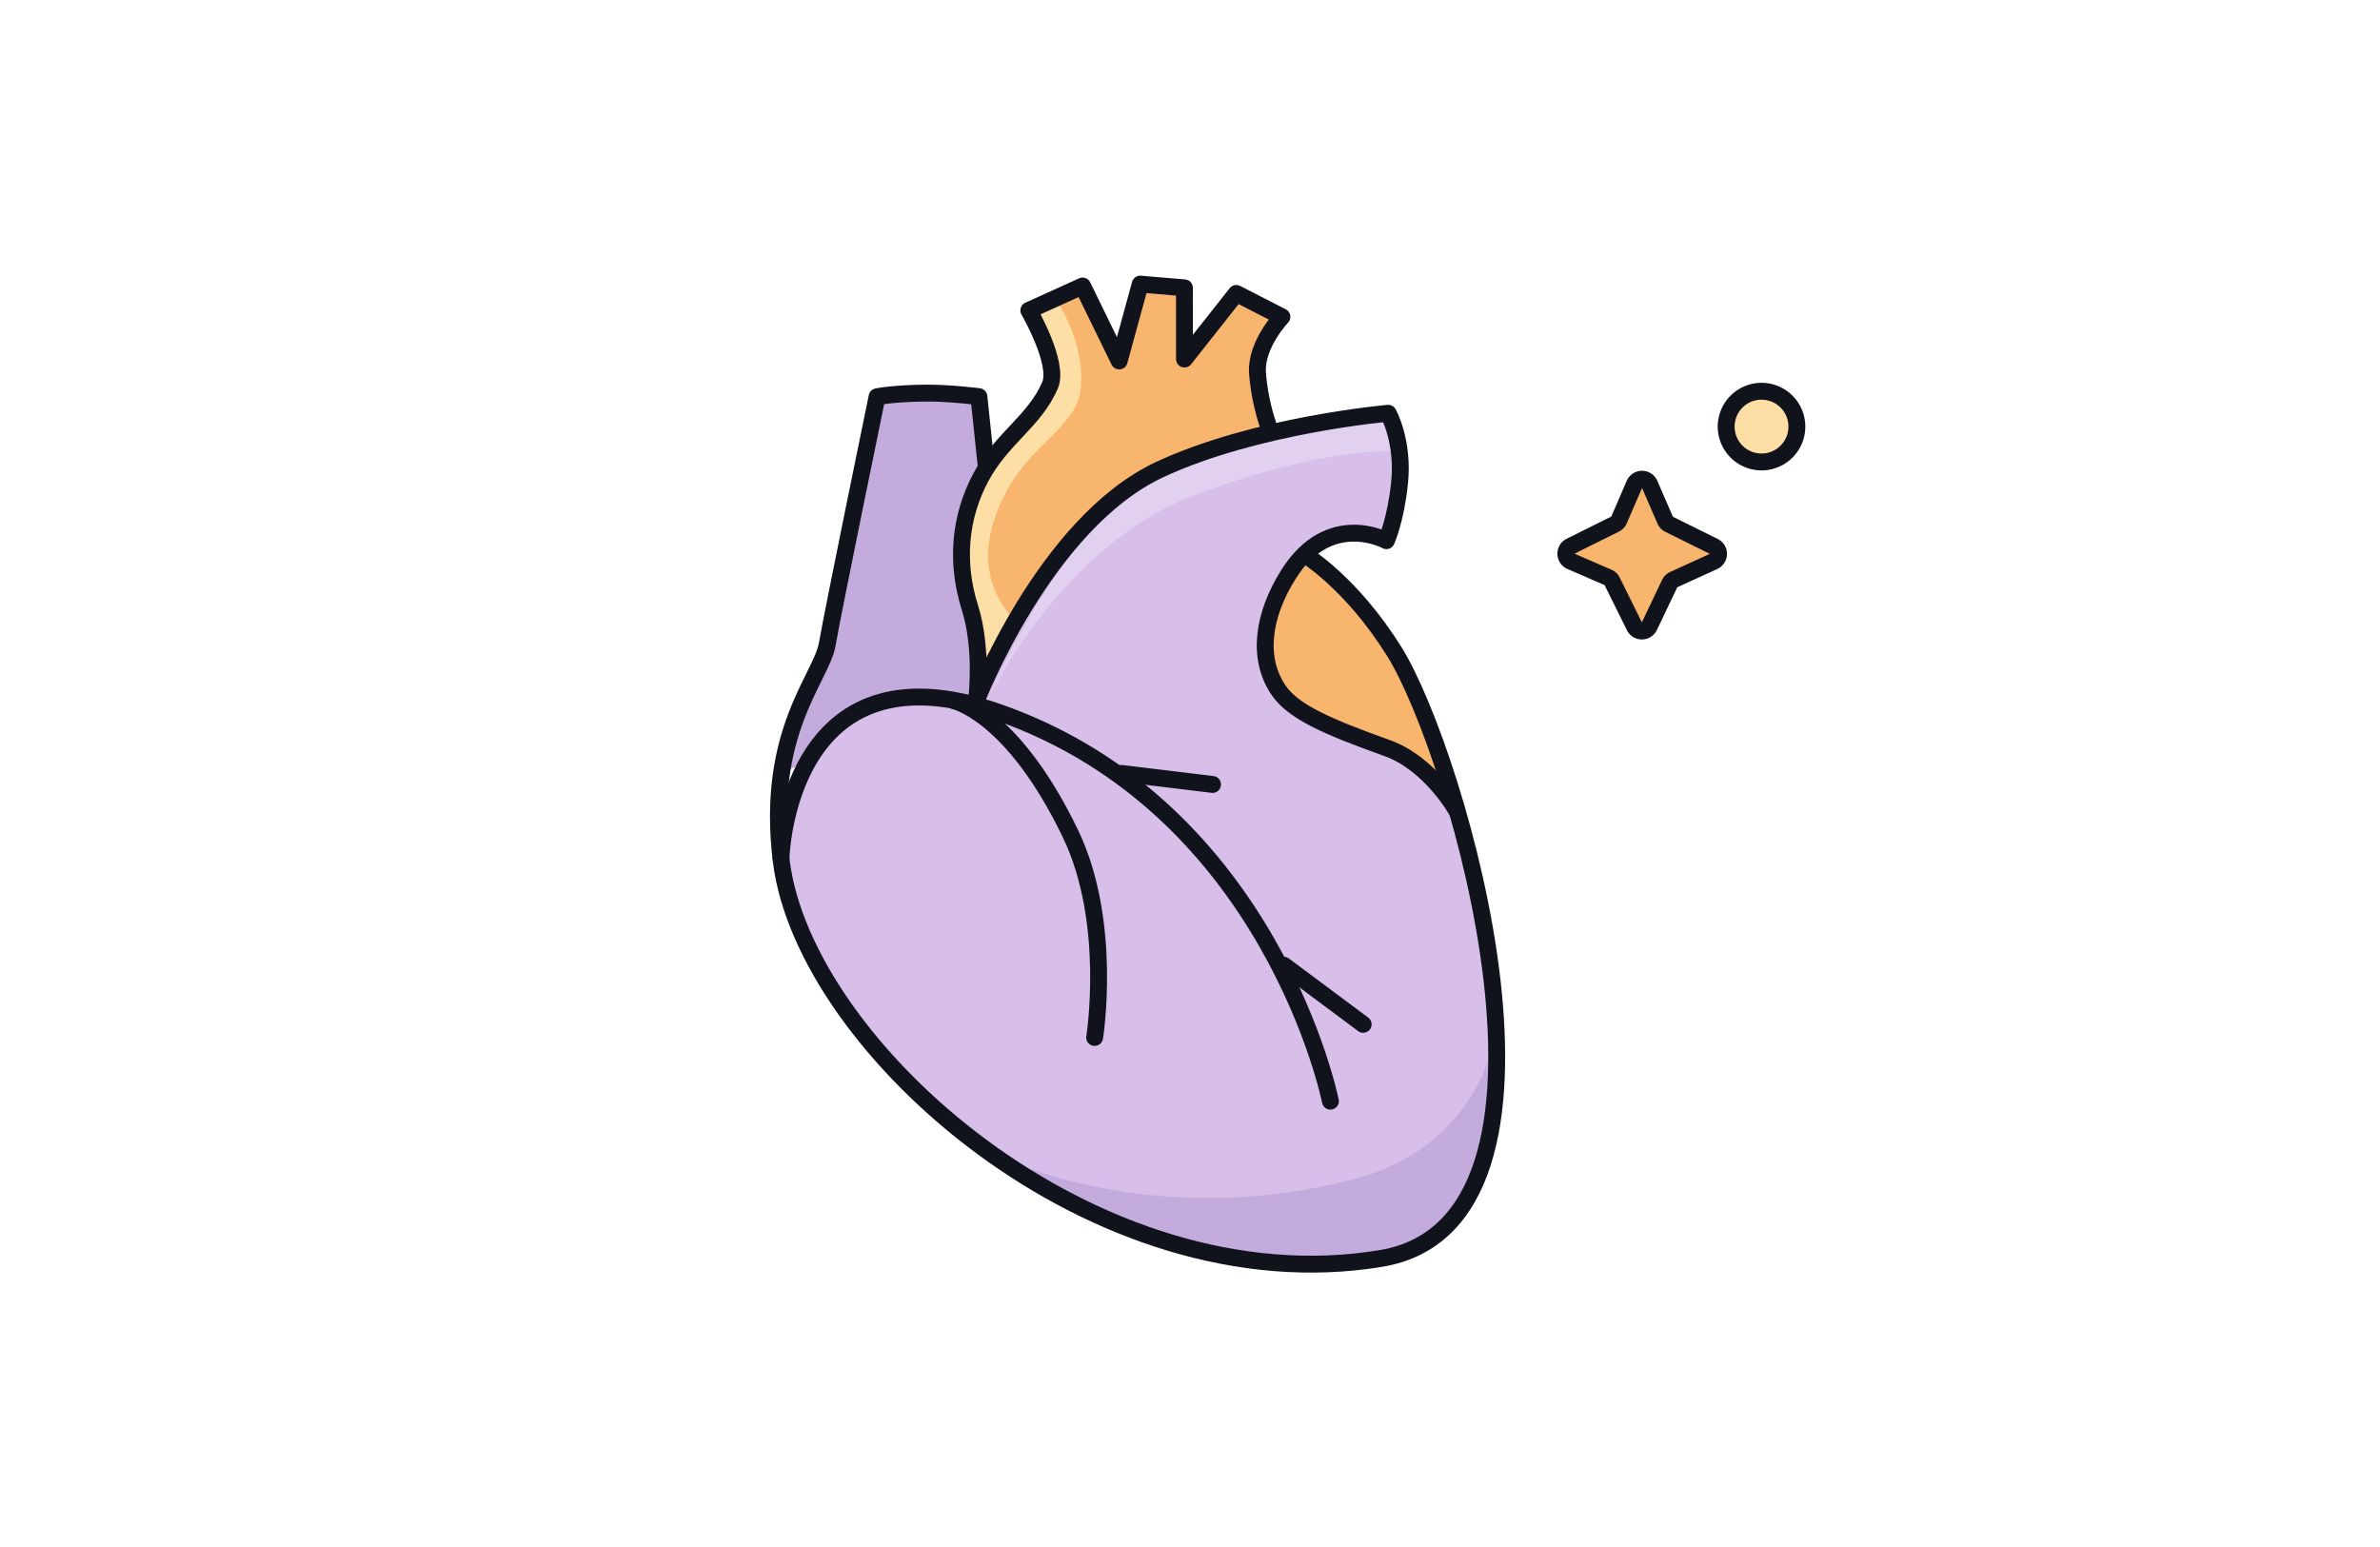 <svg xmlns="http://www.w3.org/2000/svg" fill="none" viewBox="0 0 200 130"><path fill="#fff" d="M0 0h200v130H0z"/><g clip-path="url(#a)"><path fill="#F7B56E" d="M110.478 46.945s2.919 1.749 5.727 7c2.807 5.25 5.507 13.455 5.507 13.455s-11.486-4.67-14.593-9.62c-3.579-5.697 3.359-10.835 3.359-10.835ZM97.273 40.143c-9.63 4.495-15.376 19.363-15.376 19.363s.548-4.26-.569-7.781c-1.207-3.806-.845-7.635.929-10.943s4.504-4.704 5.807-7.72c.803-1.859-1.781-6.298-1.781-6.298l4.52-2.05 3.072 6.297 1.77-6.458 3.714.313.005 5.985 4.355-5.516 3.834 1.968s-2.217 2.337-2.053 4.7a17.82 17.82 0 0 0 .861 4.304s-1.012.063-9.09 3.836h.002Z"/><path fill="#FDDFA6" d="M90.809 32.701c-.325 3.154-4.075 4.446-6.334 8.77-3.935 7.534 1.462 11.207 1.462 11.207s-3.411 5.846-4.609-.952c-1.207-3.805-.845-7.634.929-10.942s4.504-4.705 5.807-7.72c.803-1.86-1.781-6.299-1.781-6.299l2.577-1.372s2.356 3.355 1.949 7.308Z"/><path fill="#C3ABDD" d="m82.761 58.183-16.407 6.47 2.952-12.586 4.132-18.85 9.035.154.58 5.367-2.544 5.688 2.252 13.757Z"/><path fill="#D7BFE9" d="M108.802 46.923c3.757-2.605 8.357-2.204 8.357-2.204s1.096-10.117-.717-10.116c-2.807.002-12.219 1.948-20.032 5.28-7.812 3.33-14.48 19.271-14.48 19.271s-8.668-1.519-12.219 2.503c-3.213 3.64-4.686 5.27-4.064 10.655 1.798 15.606 26.39 37.615 50.401 33.352 15.92-2.826 8.475-32.172 5.295-39.053-1.97-4.262-9.521-3.865-13.371-8.104-3.85-4.24.829-11.584.829-11.584h.001Z"/><path fill="#C3ABDD" d="M125.536 87.308c-1.357 5.904 1.055 16.36-9.485 18.357-14.429 2.733-30.95-7.182-33.65-9.185 0 0 12.986 7.235 31.096 2.686 10.762-2.704 12.039-11.858 12.039-11.858Z"/><path stroke="#10121C" stroke-linecap="round" stroke-linejoin="round" stroke-width="1.418" d="M65.63 72.088s.492-18.49 18.322-12.216c22.912 8.063 27.848 32.663 27.848 32.663"/><path stroke="#10121C" stroke-linecap="round" stroke-linejoin="round" stroke-width="1.418" d="M109.722 46.666s3.843 2.33 7.43 8.061c5.353 8.547 16.937 48.029-1.094 51.024-24.06 3.995-48.452-17.764-50.4-33.353-1.36-10.878 3.38-15.436 3.862-18.27.483-2.835 4.184-20.79 4.184-20.79s1.506-.303 4.313-.305c1.813 0 4.244.297 4.244.297l.596 5.684"/><path stroke="#10121C" stroke-linecap="round" stroke-linejoin="round" stroke-width="1.418" d="M80.184 58.896s4.9 1.04 9.773 11.17c3.58 7.445 2.03 17.117 2.03 17.117M107.884 81.112l6.668 4.966M94.236 64.99l7.658.93"/><path fill="#E1D0EF" d="M82.875 59.05s6.086-13.016 17.227-17.32 17.491-3.82 17.491-3.82l-.94-3.182s-12.307.837-19.95 5.265c-7.642 4.429-13.829 19.06-13.829 19.06l.001-.002Z"/><path stroke="#10121C" stroke-linecap="round" stroke-linejoin="round" stroke-width="1.418" d="M106.533 35.628s-.698-1.941-.861-4.304c-.163-2.362 2.054-4.7 2.054-4.7l-3.835-1.967-4.355 5.515-.004-5.984-3.714-.313-1.77 6.457-3.073-6.297-4.52 2.05s2.584 4.438 1.781 6.298c-1.302 3.017-4.033 4.413-5.807 7.72-1.773 3.308-2.135 7.137-.928 10.943 1.117 3.522.568 7.782.568 7.782s5.747-14.868 15.377-19.364c8.079-3.771 19.211-4.737 19.211-4.737s1.314 2.327.954 5.837c-.324 3.15-1.107 4.872-1.107 4.872s-4.78-2.633-8.234 2.84c-2.121 3.363-2.693 7.033-.8 9.764 1.234 1.78 4.077 3.03 9.082 4.818 3.665 1.31 5.854 5.26 5.854 5.26"/></g><path fill="#F7B56E" d="m138.595 52.636 1.715-3.597a.693.693 0 0 1 .338-.332l3.361-1.533a.691.691 0 0 0 .02-1.25l-3.769-1.867a.695.695 0 0 1-.327-.344l-1.313-3.026a.691.691 0 0 0-1.269 0l-1.298 3.007a.692.692 0 0 1-.327.345l-3.76 1.87a.691.691 0 0 0 .032 1.253l3.129 1.357c.149.066.272.18.344.327l1.882 3.798a.691.691 0 0 0 1.243-.01l-.001.002Z"/><path stroke="#10121C" stroke-linecap="round" stroke-linejoin="round" stroke-width="1.418" d="m138.595 52.636 1.715-3.597a.693.693 0 0 1 .338-.332l3.361-1.533a.691.691 0 0 0 .02-1.25l-3.769-1.867a.695.695 0 0 1-.327-.344l-1.313-3.026a.691.691 0 0 0-1.269 0l-1.298 3.007a.692.692 0 0 1-.327.345l-3.76 1.87a.691.691 0 0 0 .032 1.253l3.129 1.357c.149.066.272.18.344.327l1.882 3.798a.691.691 0 0 0 1.243-.01l-.001.002Z"/><path fill="#FDDFA6" d="M148.028 38.82a2.97 2.97 0 1 0-.001-5.941 2.97 2.97 0 0 0 .001 5.94Z"/><path stroke="#10121C" stroke-linecap="round" stroke-linejoin="round" stroke-width="1.418" d="M148.028 38.82a2.97 2.97 0 1 0-.001-5.941 2.97 2.97 0 0 0 .001 5.94Z"/><defs><clipPath id="a"><path fill="#fff" d="M64.498 22.982h62.19v84.14h-62.19z"/></clipPath></defs></svg>